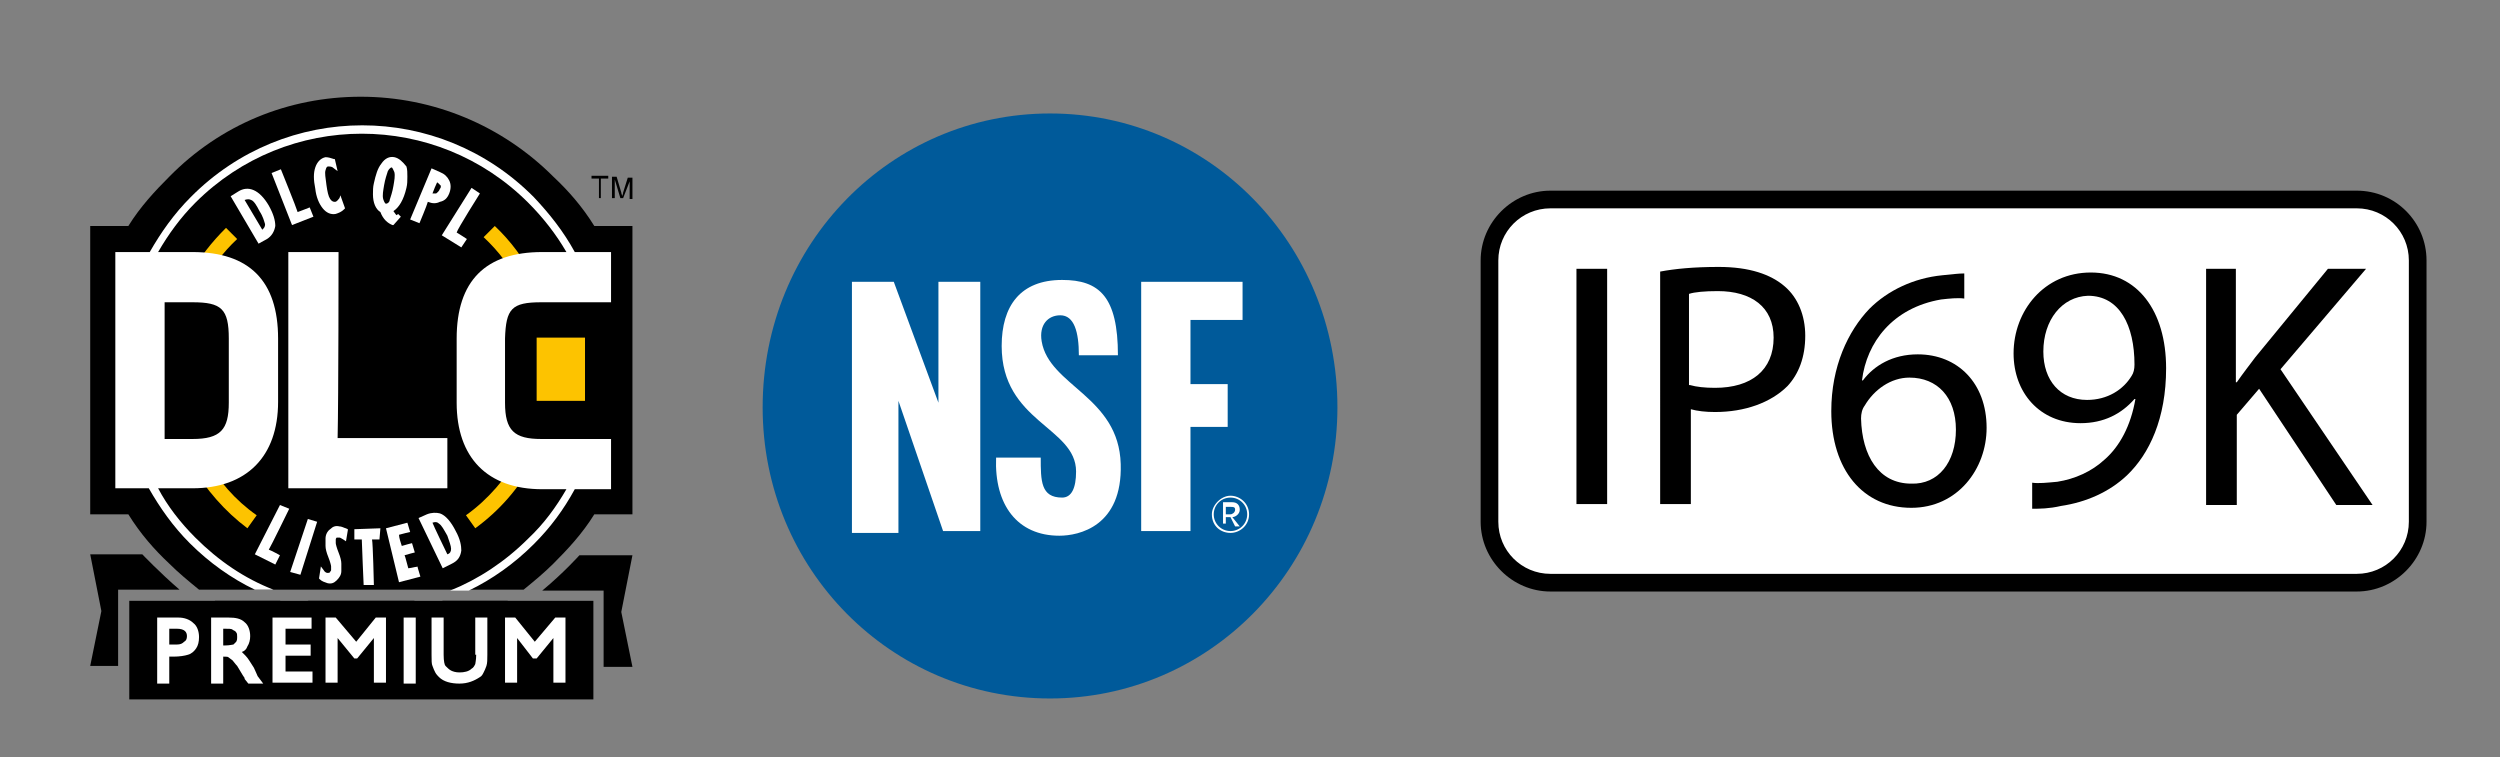<?xml version="1.0" encoding="utf-8"?>
<!-- Generator: Adobe Illustrator 22.0.1, SVG Export Plug-In . SVG Version: 6.00 Build 0)  -->
<svg version="1.1" id="Layer_1" xmlns="http://www.w3.org/2000/svg" xmlns:xlink="http://www.w3.org/1999/xlink" x="0px" y="0px"
	 viewBox="0 0 268.8 81.4" style="enable-background:new 0 0 268.8 81.4;" xml:space="preserve">
<rect x="0" y="0" width="268.8" height="81.4" fill="#808080" stroke="none"/>
<style type="text/css">
	.st0{fill:#FFFFFF;}
	.st1{fill:#FDC300;}
	.st2{fill:none;}
	.st3{fill:#005A9A;}
</style>
<g>
	<g>
		<path d="M68,59.7h-5.7c0,0-1.7,1.9-4,3.8h6.6v8.2H68l-1.2-5.9L68,59.7z"/>
	</g>
	<g>
		<path d="M12.7,71.6v-8.2h6.6c-2.2-1.9-4-3.8-4-3.8H9.7l1.2,6.1l-1.2,5.9H12.7z"/>
	</g>
	<g>
		<path d="M38.8,69.2c5.7,0,11.1-1.6,15.8-4.6H23.1C27.8,67.6,33.2,69.2,38.8,69.2z"/>
		<path d="M63.9,24.3c-1.3-2.1-2.8-3.8-4.4-5.3c-5.5-5.5-12.9-8.6-20.7-8.6S23.7,13.4,18.2,19c-1.5,1.5-3.1,3.2-4.4,5.3
			c-1.1,0-4.1,0-4.1,0v31c0,0,3.1,0,4.1,0c1.3,2.1,2.8,3.8,4.4,5.3c1,1,2.1,1.9,3.2,2.8h34.9c1.1-0.9,2.2-1.8,3.2-2.8
			c1.5-1.5,3.1-3.2,4.4-5.3c1.1,0,4.1,0,4.1,0v-31C68,24.3,64.9,24.3,63.9,24.3z"/>
	</g>
	<g>
		<g>
			<path class="st0" d="M25.6,20.6l-0.8,0.5l3,5.1l0.9-0.5c0.5-0.3,0.8-0.8,0.9-1.4c0-0.6-0.2-1.3-0.7-2.2
				C27.9,20.4,26.7,19.9,25.6,20.6z M27.9,22.7c0.4,0.6,0.5,1.1,0.6,1.4v0c0,0.3-0.1,0.4-0.3,0.6c-0.2-0.3-1.7-2.9-1.9-3.2
				c0.3-0.1,0.5-0.1,0.7,0C27.3,21.6,27.6,22.1,27.9,22.7z"/>
			<path class="st0" d="M32,22.8c-0.1-0.4-1.8-4.6-1.8-4.6l-1,0.4l2.2,5.6l2.3-0.9l-0.4-1C33.3,22.3,32.3,22.7,32,22.8z"/>
			<path class="st0" d="M36.5,21.3c-0.3,0.4-0.4,0.4-0.5,0.4c-0.1,0-0.3,0-0.5-0.3c-0.2-0.3-0.3-0.8-0.4-1.5
				c-0.1-0.8-0.2-1.3-0.1-1.6c0.1-0.4,0.2-0.4,0.3-0.4c0.2,0,0.4,0,0.6,0.2l0.4,0.3L36,17.1l-0.1,0c-0.3-0.1-0.6-0.2-0.9-0.2
				c-0.5,0.1-0.9,0.5-1.1,1.1c-0.2,0.6-0.2,1.3,0,2.3c0.1,0.9,0.4,1.6,0.8,2.1c0.4,0.5,0.9,0.7,1.4,0.6c0.3-0.1,0.6-0.2,0.9-0.5
				l0.1-0.1L36.6,21L36.5,21.3z"/>
			<path class="st0" d="M42.4,16.9c-0.5-0.1-1,0.1-1.4,0.7c-0.4,0.5-0.6,1.2-0.8,2.1c-0.1,0.4-0.1,0.8-0.1,1.2
				c0,0.9,0.3,1.6,0.8,1.9c0.3,0.8,0.8,1.2,1.3,1.4l0.1,0l0.8-0.9L42.8,23l-0.1,0.1c-0.1,0-0.1,0.1-0.1,0c0,0-0.1-0.1-0.3-0.4
				c0.6-0.4,1.1-1.2,1.4-2.5c0.1-0.4,0.1-0.8,0.1-1.2c0-0.4,0-0.8-0.1-1.1C43.3,17.4,42.9,17,42.4,16.9z M41.5,21.9
				c-0.1,0-0.2-0.2-0.3-0.5c-0.1-0.4,0-0.9,0.1-1.5c0.1-0.6,0.3-1.2,0.4-1.5c0.1-0.2,0.3-0.4,0.4-0.4c0.1,0,0.2,0.3,0.3,0.5
				c0.1,0.4,0,0.9-0.1,1.5c-0.1,0.6-0.3,1.2-0.4,1.5C41.9,21.7,41.7,21.9,41.5,21.9z"/>
			<path class="st0" d="M48.3,20.8c0.2-0.5,0.2-1,0-1.4c-0.2-0.4-0.5-0.7-1-0.9l-0.9-0.4l-2.3,5.5l1,0.4c0,0,0.8-1.9,0.9-2.3
				c0.5,0.2,0.9,0.2,1.3,0C47.8,21.6,48.1,21.3,48.3,20.8z M47.4,20c0,0.1,0,0.2-0.1,0.3c-0.1,0.3-0.3,0.4-0.4,0.5
				c-0.1,0-0.3,0-0.4,0c0.1-0.3,0.4-1,0.5-1.2c0.1,0.1,0.3,0.2,0.3,0.3C47.3,19.9,47.4,19.9,47.4,20z"/>
			<path class="st0" d="M51.6,20.8l-0.9-0.6l-3.2,5.1l2.1,1.3l0.6-0.9c0,0-0.9-0.6-1.1-0.7C49.2,24.6,51.6,20.8,51.6,20.8z"/>
		</g>
		<g>
			<path class="st0" d="M30.1,54.3l-2.7,5.3l2.2,1.1l0.5-1c0,0-0.9-0.5-1.2-0.6c0.2-0.3,2.2-4.4,2.2-4.4L30.1,54.3z"/>
			<polygon class="st0" points="31.2,61.5 32.3,61.8 34.1,56.1 33.1,55.8 			"/>
			<path class="st0" d="M36.5,56.6c-0.4-0.1-0.7,0-1,0.3c-0.3,0.2-0.5,0.6-0.5,1c0,0.2,0,0.5,0,0.8s0.1,0.7,0.3,1.2
				c0.2,0.5,0.3,0.9,0.3,1v0.4c0,0.1-0.1,0.1-0.1,0.2c-0.1,0.1-0.1,0.1-0.3,0.1c-0.1,0-0.3-0.1-0.4-0.3l-0.3-0.4l-0.2,1.3l0.1,0.1
				c0.2,0.2,0.5,0.3,0.8,0.4c0.4,0.1,0.7,0,1-0.3c0.3-0.3,0.5-0.6,0.5-1c0-0.2,0-0.5,0-0.8c0-0.3-0.1-0.7-0.3-1.2
				c-0.2-0.5-0.3-0.9-0.3-1v-0.4c0-0.1,0.1-0.2,0.1-0.2c0.1,0,0.1,0,0.3,0c0.1,0,0.2,0.1,0.4,0.2l0.3,0.2l0.2-1.2l0-0.1
				C36.9,56.7,36.7,56.6,36.5,56.6z"/>
			<path class="st0" d="M40.9,56.8l-2.8,0.1l0,1.1c0,0,0.6,0,0.8,0c0,0.4,0.2,4.9,0.2,4.9l1.1,0c0,0-0.1-4.5-0.2-4.9
				c0.2,0,0.8,0,0.8,0L40.9,56.8z"/>
			<path class="st0" d="M43.9,61.1c-0.1-0.3-0.3-1.2-0.4-1.4c0.3-0.1,1.1-0.3,1.1-0.3l-0.3-1c0,0-0.8,0.2-1.1,0.3
				c-0.1-0.3-0.3-0.9-0.3-1.2c0.3-0.1,1.2-0.3,1.2-0.3l-0.3-1l-2.3,0.6l1.4,5.8l2.3-0.6l-0.3-1C45.1,60.8,44.2,61.1,43.9,61.1z"/>
			<path class="st0" d="M49,57.1c-0.5-1-1.1-1.7-1.7-1.9c-0.4-0.1-0.9-0.1-1.4,0.1L45,55.7l2.6,5.4l1-0.5c0.6-0.3,0.9-0.7,1-1.4
				C49.6,58.7,49.5,58,49,57.1z M48.5,59C48.5,59,48.5,59,48.5,59c0,0.3-0.1,0.5-0.4,0.6c-0.2-0.4-1.5-3.1-1.6-3.4
				c0.3-0.1,0.5-0.1,0.7,0.1c0.3,0.2,0.5,0.6,0.9,1.3C48.3,58.2,48.5,58.7,48.5,59z"/>
		</g>
	</g>
	<g>
		<rect x="57.7" y="36.3" class="st1" width="5.2" height="6.8"/>
		<g>
			<path class="st1" d="M52,25.5c1.6,1.5,2.9,3.2,3.9,5.2l1.5-0.8c-1.1-2.1-2.5-4-4.2-5.6L52,25.5z"/>
		</g>
		<g>
			<path class="st1" d="M50.1,55.4l1,1.4c2.6-1.9,4.7-4.3,6.2-7.1l-1.4-0.8C54.4,51.4,52.5,53.7,50.1,55.4z"/>
		</g>
		<g>
			<path class="st1" d="M20.6,50c1.5,2.6,3.6,5,6,6.8l1-1.4c-2.3-1.6-4.2-3.8-5.5-6.2L20.6,50z"/>
		</g>
		<g>
			<path class="st1" d="M20.4,29.7l1.4,0.8c1-1.8,2.2-3.4,3.7-4.8l-1.2-1.2C22.8,26,21.4,27.7,20.4,29.7z"/>
		</g>
	</g>
	<g>
		<g>
			<path class="st0" d="M58.2,32.5h7.5v-5.4h-3.9c-1.2-2.2-2.7-4.1-4.4-5.9c-10.2-10.3-26.7-10.3-36.9,0c-1.8,1.8-3.2,3.8-4.4,5.9
				h-3.7v25.4H16c1.2,2.1,2.6,4.1,4.4,5.9c2.1,2.1,4.5,3.8,7,5h2c-3.1-1.2-5.9-3.1-8.4-5.6c-1.6-1.6-3-3.4-4-5.3h3.7
				c5.8,0,9.2-3.4,9.2-9.3v-6.8c0-6.2-3.1-9.3-9.2-9.3h-3.7c1.1-1.9,2.4-3.7,4-5.3c9.9-9.9,25.9-9.9,35.8,0c1.6,1.6,3,3.4,4.1,5.3
				h-2.6c-6.1,0-9.2,3.1-9.2,9.3v6.9c0,5.9,3.3,9.3,9.2,9.3h2.6c-1.1,1.9-2.4,3.7-4.1,5.3c-2.5,2.5-5.4,4.4-8.4,5.6h2
				c2.5-1.2,4.9-2.9,7-5c1.8-1.8,3.2-3.7,4.4-5.9h3.9v-5.4h-7.5c-2.9,0-3.9-0.9-3.9-3.9v-6.9C54.4,33.2,55,32.5,58.2,32.5z
				 M17.7,32.5c1.7,0,3,0,3,0c3.1,0,3.9,0.7,3.9,3.9v6.9c0,2.9-0.9,3.9-3.9,3.9c0,0-1.3,0-3,0C17.7,43.7,17.7,35.9,17.7,32.5z"/>
			<path class="st0" d="M47.6,64.6h-3c-3.8,0.9-7.7,0.9-11.5,0h-3C35.7,66.6,41.9,66.6,47.6,64.6z"/>
		</g>
		<path class="st0" d="M36.4,27.1h-5.4v25.4h17.1v-5.4c0,0-8.2,0-11.8,0C36.4,42.9,36.4,27.1,36.4,27.1z"/>
	</g>
	<rect x="13.9" y="64.6" width="49.9" height="10.6"/>
	<g>
		<path class="st2" d="M25.1,69.2c0.1-0.1,0.3-0.2,0.3-0.3c0.1-0.1,0.1-0.3,0.1-0.5s0-0.3-0.1-0.5c-0.1-0.1-0.2-0.2-0.4-0.3
			c-0.1,0-0.4-0.1-0.9-0.1H24v1.7h0.2C24.7,69.3,25,69.2,25.1,69.2z"/>
		<path class="st2" d="M19,67.6h-0.8v1.7H19c0.3,0,0.6-0.1,0.8-0.2c0.2-0.1,0.3-0.4,0.3-0.6C20.1,68.1,19.9,67.6,19,67.6z"/>
		<path class="st0" d="M19.2,66.4h-2.3v7.1h1.3v-2.9h0.5c0.6,0,1.2-0.1,1.5-0.2c0.4-0.1,0.7-0.4,0.9-0.7c0.2-0.3,0.3-0.7,0.3-1.2
			c0-0.6-0.2-1.2-0.6-1.5C20.4,66.6,19.8,66.4,19.2,66.4z M19,69.3h-0.8v-1.7H19c0.9,0,1.1,0.4,1.1,0.8c0,0.3-0.1,0.5-0.3,0.6
			C19.6,69.2,19.4,69.3,19,69.3z"/>
		<path class="st0" d="M27.3,71.8c-0.4-0.6-0.6-1-0.9-1.3c-0.1-0.1-0.3-0.3-0.4-0.4c0.3-0.1,0.5-0.3,0.6-0.6
			c0.2-0.3,0.3-0.7,0.3-1.1c0-0.6-0.2-1.2-0.6-1.5c-0.4-0.4-1-0.5-1.7-0.5h-1.9v7.1H24v-2.9h0c0.4,0,0.5,0,0.6,0.1
			c0.1,0.1,0.3,0.2,0.4,0.3c0.1,0.1,0.3,0.4,0.5,0.6l0.6,1l0.2,0.3c0,0,0,0,0,0.1l0.4,0.5h1.6l-0.6-0.8
			C27.6,72.5,27.5,72.2,27.3,71.8z M24,67.6h0.1c0.5,0,0.8,0,0.9,0.1c0.1,0.1,0.3,0.1,0.4,0.3c0.1,0.1,0.1,0.3,0.1,0.5
			s0,0.3-0.1,0.5c-0.1,0.1-0.2,0.2-0.3,0.3c-0.1,0-0.4,0.1-0.9,0.1H24L24,67.6L24,67.6z"/>
		<polygon class="st0" points="30.7,70.5 33.4,70.5 33.4,69.3 30.7,69.3 30.7,67.6 33.5,67.6 33.5,66.4 29.3,66.4 29.3,73.4 
			33.6,73.4 33.6,72.2 30.7,72.2 		"/>
		<polygon class="st0" points="38.3,69 36.1,66.4 35,66.4 35,73.4 36.3,73.4 36.3,68.6 38.1,70.8 38.4,70.8 40.2,68.6 40.2,73.4 
			41.5,73.4 41.5,66.4 40.4,66.4 		"/>
		<rect x="43.4" y="66.4" class="st0" width="1.3" height="7.1"/>
		<path class="st0" d="M51.2,70.4c0,0.6-0.1,0.9-0.1,1c-0.1,0.2-0.2,0.4-0.4,0.5c-0.3,0.3-0.8,0.4-1.3,0.4c-0.4,0-0.7-0.1-0.9-0.2
			s-0.4-0.3-0.6-0.5c-0.1-0.1-0.2-0.5-0.2-1.2v-4h-1.3v4c0,0.6,0,1,0.1,1.2c0.1,0.3,0.2,0.5,0.3,0.7s0.3,0.4,0.4,0.5
			c0.5,0.5,1.3,0.7,2.2,0.7s1.6-0.3,2.2-0.7c0.2-0.1,0.3-0.3,0.4-0.5c0.1-0.2,0.2-0.4,0.3-0.7s0.1-0.7,0.1-1.2v-4h-1.3V70.4z"/>
		<polygon class="st0" points="59.7,66.4 57.5,69 55.4,66.4 54.3,66.4 54.3,73.4 55.6,73.4 55.6,68.6 57.3,70.8 57.7,70.8 
			59.5,68.6 59.5,73.4 60.8,73.4 60.8,66.4 		"/>
	</g>
	<g>
		<path d="M64.4,21.3v-2.1h-0.8v-0.3h1.8v0.3h-0.8v2.1H64.4z"/>
		<path d="M65.8,21.3V19h0.5l0.5,1.7c0,0.1,0.1,0.3,0.1,0.4c0-0.1,0.1-0.2,0.1-0.4l0.5-1.6H68v2.3h-0.3v-1.9L67,21.3h-0.3l-0.6-2v2
			L65.8,21.3L65.8,21.3z"/>
	</g>
</g>
<path class="st3" d="M82,43.8c0-17.6,13.8-31.6,30.9-31.6s30.9,14,30.9,31.6c0,17.3-13.8,31.3-30.9,31.3S82,61.2,82,43.8"/>
<polyline class="st0" points="91.6,57.3 91.6,30.3 96.1,30.3 100.9,43.3 100.9,30.3 105.4,30.3 105.4,57.1 101.4,57.1 96.6,43.1 
	96.6,57.3 91.6,57.3 "/>
<path class="st0" d="M113.9,57.6c-4.5,0-7-3.3-6.8-8.4h4.8c0,2.5,0,4.3,2.3,4.3c1,0,1.5-1,1.5-2.8c0-4.8-8-5.3-8-13.5
	c0-4.3,2-7.1,6.5-7.1c4,0,6,1.8,6,8.1H116c0-2.5-0.5-4.3-2-4.3c-1.3,0-2.3,1-2,2.8c0.8,4.8,8.3,5.9,8.5,13.2
	C120.7,56.6,116,57.6,113.9,57.6"/>
<polyline class="st0" points="122.7,57.1 122.7,30.3 133.6,30.3 133.6,34.4 128,34.4 128,41.3 132,41.3 132,45.9 128,45.9 128,57.1 
	122.7,57.1 "/>
<path class="st0" d="M132.3,57.3c1,0,2-0.8,2-2s-1-2-2-2c-1,0-2,1-2,2C130.3,56.6,131.3,57.3,132.3,57.3 M130.5,55.3
	c0-1,0.8-1.8,1.8-1.8c1,0,1.8,0.8,1.8,1.8c0,1-0.8,1.8-1.8,1.8C131.3,57.1,130.5,56.3,130.5,55.3 M131.8,55.6h0.5l0.5,1h0.5l-0.8-1
	c0.3,0,0.8-0.3,0.8-0.8c0-0.5-0.3-0.8-0.8-0.8h-1v2.3h0.3C131.8,56.3,131.8,55.6,131.8,55.6z M131.8,55.3v-0.8h0.5
	c0.3,0,0.5,0,0.5,0.3s-0.3,0.5-0.5,0.5C132.3,55.3,131.8,55.3,131.8,55.3z"/>
<g>
	<path class="st0" d="M166.7,62.6c-3.6,0-6.6-2.9-6.6-6.6V28c0-3.6,2.9-6.6,6.6-6.6h86.7c3.6,0,6.6,2.9,6.6,6.6v28.1
		c0,3.6-2.9,6.6-6.6,6.6H166.7z"/>
	<path d="M253.4,22.4c3.1,0,5.6,2.5,5.6,5.6v28.1c0,3.1-2.5,5.6-5.6,5.6h-86.7c-3.1,0-5.6-2.5-5.6-5.6V28c0-3.1,2.5-5.6,5.6-5.6
		H253.4 M253.4,20.5h-86.7c-4.1,0-7.5,3.4-7.5,7.5v28.1c0,4.1,3.4,7.5,7.5,7.5h86.7c4.1,0,7.5-3.4,7.5-7.5V28
		C260.9,23.9,257.6,20.5,253.4,20.5L253.4,20.5z"/>
</g>
<g>
	<path d="M172.8,28.9v25.3h-3.3V28.9H172.8z"/>
	<path d="M178.5,29.2c1.6-0.3,3.6-0.5,6.3-0.5c3.3,0,5.6,0.8,7.1,2.1c1.4,1.2,2.2,3.1,2.2,5.3c0,2.3-0.7,4.1-1.9,5.4
		c-1.8,1.8-4.6,2.8-7.8,2.8c-1,0-1.9-0.1-2.6-0.3v10.2h-3.3L178.5,29.2L178.5,29.2z M181.7,41.4c0.7,0.2,1.6,0.3,2.7,0.3
		c3.9,0,6.3-1.9,6.3-5.4c0-3.3-2.4-5-6-5c-1.4,0-2.5,0.1-3.1,0.3V41.4z"/>
	<path d="M211.2,32.1c-0.7-0.1-1.6,0-2.5,0.1c-5.2,0.9-8,4.6-8.5,8.7h0.1c1.2-1.6,3.2-2.8,5.9-2.8c4.3,0,7.4,3.1,7.4,7.9
		c0,4.4-3.1,8.6-8.1,8.6c-5.2,0-8.6-4.1-8.6-10.4c0-4.8,1.8-8.6,4.1-11c2-2,4.8-3.3,7.8-3.6c1-0.1,1.8-0.2,2.4-0.2L211.2,32.1
		L211.2,32.1z M210.3,46.2c0-3.5-2-5.6-5-5.6c-2,0-3.8,1.3-4.8,3c-0.3,0.4-0.4,0.9-0.4,1.4c0.1,4,1.9,7,5.4,7
		C208.4,52.1,210.3,49.7,210.3,46.2z"/>
	<path d="M218.5,51.9c0.7,0.1,1.6,0,2.7-0.1c1.9-0.3,3.7-1.1,5.1-2.4c1.6-1.4,2.8-3.6,3.3-6.5h-0.1c-1.4,1.6-3.3,2.6-5.8,2.6
		c-4.4,0-7.2-3.3-7.2-7.5c0-4.6,3.3-8.7,8.3-8.7c5,0,8.1,4.1,8.1,10.3c0,5.4-1.8,9.2-4.2,11.5c-1.9,1.8-4.4,2.9-7.1,3.3
		c-1.3,0.3-2.3,0.3-3.1,0.3V51.9z M219.7,37.8c0,3.1,1.8,5.2,4.7,5.2c2.2,0,3.9-1.1,4.8-2.6c0.2-0.3,0.3-0.7,0.3-1.2
		c0-4.2-1.6-7.4-5-7.4C221.7,31.9,219.7,34.4,219.7,37.8z"/>
	<path d="M237.1,28.9h3.3v12.2h0.1c0.7-1,1.4-1.9,2-2.7l7.8-9.5h4.1l-9.2,10.8l9.9,14.6h-3.9l-8.3-12.5l-2.4,2.8v9.7h-3.3V28.9
		H237.1z"/>
</g>
</svg>
